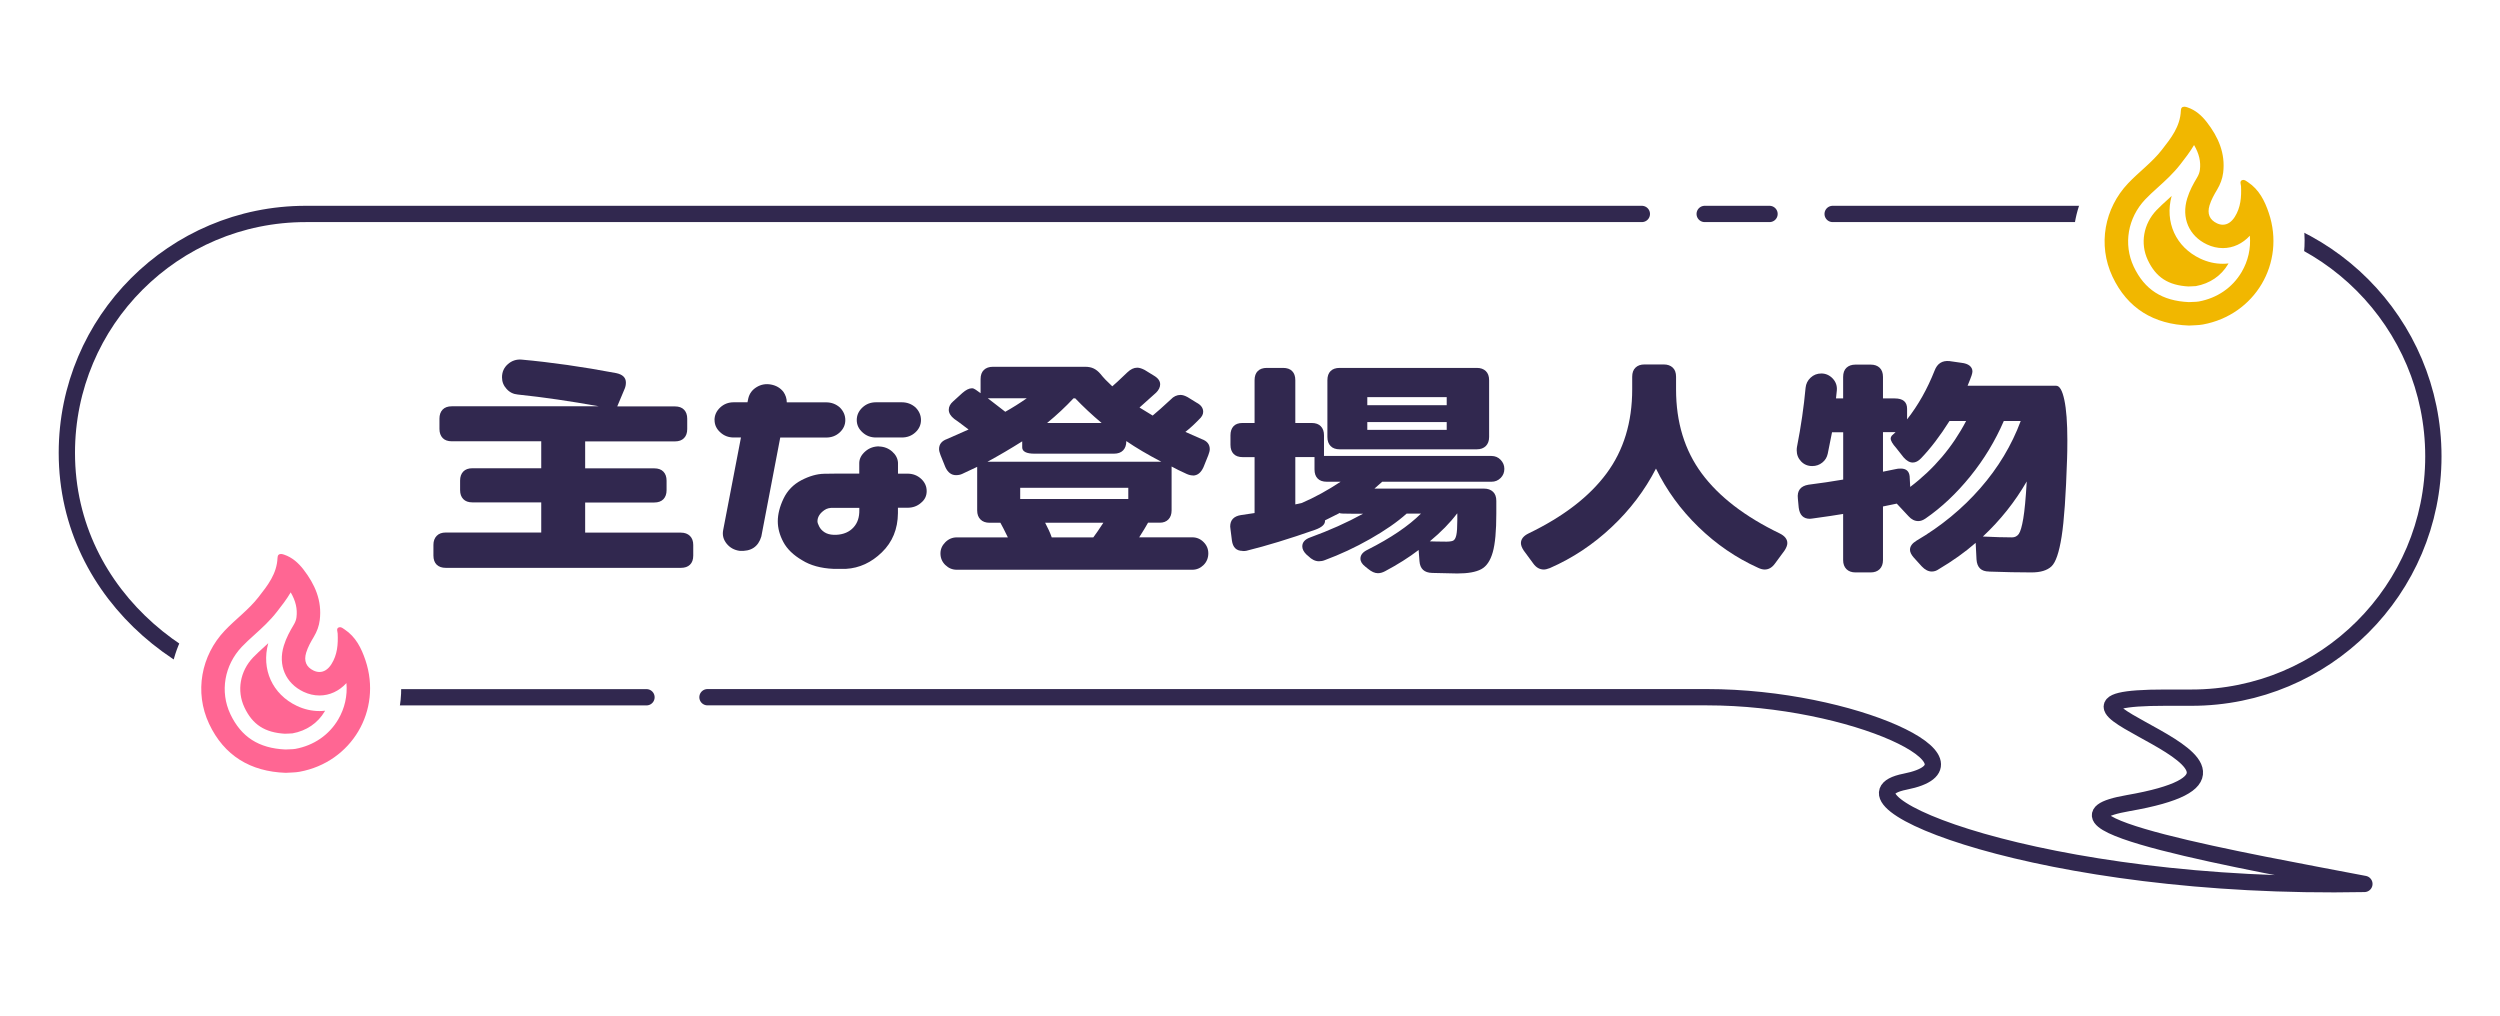 <svg width="448" height="182" viewBox="0 0 448 182" fill="none" xmlns="http://www.w3.org/2000/svg">
<g clip-path="url(#clip0_258_2852)">
<path d="M417.48 168.46C396.37 168.46 375.27 166.17 358.07 162.02C342.92 158.36 328.75 153.55 327.74 143.23C327.58 141.62 327.77 139.86 328.41 138.15C322.54 136.46 314.44 134.94 305.39 134.94H56.5C42.76 134.94 28.86 129.61 18.35 120.32C6.78 110.09 0.41 96.18 0.41 81.15C0.41 52.03 24.1 28.34 53.22 28.34H394.25C423.66 28.34 447.59 52.31 447.59 81.78C447.59 108.44 427.86 130.58 402.22 134.43C402.85 136.21 403.07 138.2 402.7 140.41C402.48 141.73 402.08 142.91 401.53 143.98C408.36 145.41 415.39 146.74 419.79 147.57C421.67 147.93 423.46 148.26 425.11 148.58C430.14 149.54 433.62 154.15 433.19 159.25C432.76 164.35 428.54 168.3 423.42 168.4C421.42 168.44 419.44 168.46 417.48 168.46Z" fill="white"/>
<path d="M77.67 99.538V97.638C77.67 96.959 77.87 96.418 78.26 96.019C78.65 95.618 79.19 95.428 79.88 95.428H96.99V90.028H84.66C83.94 90.028 83.39 89.829 83.02 89.439C82.64 89.049 82.45 88.508 82.45 87.819V86.118C82.45 85.439 82.64 84.898 83.02 84.499C83.4 84.109 83.94 83.909 84.66 83.909H96.99V79.079H80.96C80.24 79.079 79.69 78.879 79.32 78.489C78.95 78.099 78.75 77.558 78.75 76.868V75.019C78.75 74.338 78.94 73.799 79.32 73.398C79.7 73.008 80.24 72.808 80.96 72.808H107.32C102.22 71.888 97.37 71.178 92.78 70.698C91.99 70.629 91.32 70.299 90.78 69.698C90.23 69.099 89.96 68.409 89.96 67.618C89.96 66.659 90.31 65.868 91.01 65.258C91.71 64.638 92.53 64.368 93.45 64.439C98.73 64.918 104.38 65.719 110.41 66.859C111.57 67.099 112.16 67.659 112.16 68.558C112.16 68.939 112.09 69.299 111.95 69.638L110.61 72.829H120.94C121.66 72.829 122.21 73.028 122.58 73.418C122.96 73.808 123.15 74.349 123.15 75.038V76.888C123.15 77.579 122.96 78.118 122.58 78.508C122.2 78.898 121.66 79.099 120.94 79.099H104.86V83.928H117.24C117.96 83.928 118.51 84.129 118.88 84.519C119.26 84.909 119.45 85.448 119.45 86.138V87.838C119.45 88.528 119.26 89.058 118.88 89.459C118.5 89.849 117.96 90.049 117.24 90.049H104.86V95.448H122.02C122.7 95.448 123.24 95.648 123.64 96.038C124.03 96.428 124.23 96.969 124.23 97.659V99.558C124.23 100.279 124.03 100.829 123.64 101.199C123.25 101.579 122.71 101.759 122.02 101.759H79.88C79.19 101.759 78.65 101.569 78.26 101.199C77.87 100.819 77.67 100.269 77.67 99.558V99.538Z" fill="#31284F"/>
<path d="M128.04 75.279C128.04 74.419 128.37 73.679 129.04 73.039C129.71 72.409 130.52 72.089 131.48 72.089H133.95L134.1 71.369C134.31 70.509 134.8 69.849 135.59 69.369C136.38 68.889 137.23 68.739 138.16 68.909C139.08 69.079 139.82 69.509 140.37 70.199C140.78 70.779 140.99 71.419 140.99 72.099H148.03C148.99 72.099 149.81 72.409 150.5 73.019C151.15 73.669 151.48 74.429 151.48 75.279C151.48 76.129 151.15 76.869 150.48 77.489C149.81 78.109 149 78.409 148.04 78.409H139.82L136.43 96.139C135.88 97.989 134.58 98.849 132.52 98.709C131.56 98.569 130.79 98.139 130.21 97.419C129.63 96.699 129.42 95.899 129.59 94.999L132.78 78.399H131.5C130.54 78.399 129.74 78.089 129.08 77.479C128.39 76.859 128.05 76.129 128.05 75.269L128.04 75.279ZM157.53 80.009C158.45 80.039 159.24 80.349 159.89 80.929C160.54 81.509 160.88 82.179 160.92 82.929V84.879H162.62C163.58 84.879 164.39 85.189 165.06 85.799C165.73 86.419 166.06 87.149 166.06 88.009C166.06 88.869 165.72 89.569 165.03 90.119C164.38 90.699 163.57 90.989 162.61 90.989H160.91V91.969C160.88 94.809 159.92 97.149 158.03 98.979C156.15 100.809 154 101.799 151.61 101.939H149.35C147.09 101.839 145.22 101.319 143.75 100.399C142.17 99.479 141.05 98.389 140.38 97.139C139.71 95.889 139.38 94.649 139.38 93.409C139.38 92.169 139.72 90.789 140.41 89.349C141.1 87.909 142.16 86.819 143.6 86.059C145.04 85.309 146.41 84.919 147.71 84.899C149.01 84.879 149.77 84.869 149.97 84.869H153.98V82.919C154.01 82.169 154.37 81.489 155.06 80.889C155.75 80.289 156.57 79.989 157.53 79.989V80.009ZM152.96 94.499C153.68 93.709 154.02 92.669 153.99 91.369V91.009H149.37C148.72 90.979 148.18 91.099 147.75 91.399C147.32 91.699 147 92.009 146.8 92.349C146.59 92.689 146.49 93.049 146.49 93.429C146.49 93.639 146.59 93.939 146.8 94.349C147.01 94.759 147.32 95.099 147.75 95.379C148.18 95.659 148.72 95.809 149.37 95.839H149.88C151.18 95.769 152.21 95.329 152.96 94.499ZM153.53 75.279C153.53 74.419 153.86 73.679 154.53 73.039C155.2 72.409 156.01 72.089 156.97 72.089H161.59C162.55 72.089 163.37 72.399 164.06 73.009C164.71 73.659 165.04 74.419 165.04 75.269C165.04 76.119 164.71 76.859 164.04 77.479C163.37 78.099 162.56 78.399 161.6 78.399H156.98C156.02 78.399 155.22 78.089 154.56 77.479C153.87 76.859 153.53 76.129 153.53 75.269V75.279Z" fill="#31284F"/>
<path d="M213.75 85.198C213.44 85.198 213.08 85.118 212.67 84.939C211.61 84.459 210.7 84.019 209.95 83.599V91.459C209.95 92.148 209.76 92.678 209.38 93.079C209 93.469 208.49 93.668 207.84 93.668H205.73C205.35 94.359 204.82 95.228 204.14 96.288H213.65C214.44 96.288 215.11 96.569 215.68 97.138C216.25 97.709 216.53 98.379 216.53 99.168C216.53 99.959 216.25 100.689 215.68 101.249C215.11 101.809 214.44 102.099 213.65 102.099H171.46C170.67 102.099 169.99 101.819 169.4 101.249C168.82 100.679 168.53 99.989 168.53 99.168C168.53 98.418 168.82 97.749 169.4 97.168C169.98 96.588 170.67 96.299 171.46 96.299H180.61C180.03 95.099 179.58 94.228 179.27 93.678H177.32C176.63 93.678 176.09 93.478 175.7 93.088C175.31 92.698 175.11 92.159 175.11 91.469V83.659L172.39 84.939C172.08 85.079 171.72 85.148 171.31 85.148C170.49 85.148 169.85 84.668 169.41 83.709L168.54 81.549C168.37 81.109 168.28 80.749 168.28 80.469C168.28 79.609 168.76 79.008 169.72 78.668L173.57 76.969C172.27 75.978 171.41 75.338 171 75.069C170.35 74.558 170.02 74.008 170.02 73.428C170.02 72.879 170.28 72.388 170.79 71.939L172.43 70.448C173.08 69.868 173.66 69.579 174.18 69.579C174.39 69.579 174.61 69.668 174.85 69.838L175.72 70.459V67.939C175.72 67.219 175.92 66.668 176.31 66.299C176.7 65.918 177.24 65.728 177.93 65.728H194.48C195.06 65.728 195.57 65.829 196 66.038C196.43 66.249 196.83 66.569 197.21 67.019C197.72 67.668 198.43 68.409 199.32 69.228C199.63 68.989 200.54 68.148 202.04 66.709C202.62 66.159 203.2 65.888 203.79 65.888C204.17 65.888 204.61 66.028 205.13 66.299L206.72 67.278C207.51 67.728 207.9 68.258 207.9 68.868C207.9 69.379 207.66 69.879 207.18 70.359L204.2 73.028C204.95 73.478 205.74 73.948 206.56 74.469C207.35 73.819 208.43 72.859 209.8 71.588C210.31 71.038 210.9 70.769 211.55 70.769C211.93 70.769 212.35 70.909 212.84 71.178L214.43 72.159C215.22 72.569 215.61 73.118 215.61 73.799C215.61 74.278 215.35 74.739 214.84 75.189C214.05 76.008 213.25 76.749 212.42 77.398L215.35 78.689C216.31 79.028 216.79 79.629 216.79 80.489C216.79 80.769 216.7 81.118 216.53 81.569L215.66 83.728C215.21 84.719 214.58 85.219 213.76 85.219L213.75 85.198ZM208.1 82.739C205.67 81.469 203.58 80.239 201.83 79.038V79.088C201.83 79.778 201.64 80.308 201.26 80.709C200.88 81.099 200.34 81.299 199.62 81.299H185.39C184.67 81.299 184.12 81.209 183.75 81.019C183.37 80.829 183.18 80.549 183.18 80.168V79.088C181.12 80.388 179.05 81.609 176.96 82.739H208.1ZM180.15 73.788C181.49 73.038 182.77 72.228 184 71.368H177.01L180.14 73.788H180.15ZM202.19 89.418V87.418H182.82V89.418H202.19ZM188.47 96.299H195.92C196.37 95.719 196.96 94.838 197.72 93.678H187.29C187.8 94.638 188.2 95.508 188.47 96.299ZM197.41 75.799C195.7 74.359 194.12 72.888 192.68 71.379H192.37C190.96 72.888 189.39 74.359 187.64 75.799H197.4H197.41Z" fill="#31284F"/>
<path d="M222.66 98.718C221.56 98.718 220.93 98.098 220.76 96.868L220.5 94.808L220.45 94.348C220.45 93.188 221.1 92.498 222.4 92.298C223.43 92.158 224.23 92.038 224.82 91.938V81.918H222.71C221.99 81.918 221.44 81.728 221.07 81.348C220.7 80.968 220.5 80.428 220.5 79.708V78.008C220.5 77.318 220.68 76.788 221.04 76.388C221.4 75.998 221.94 75.798 222.66 75.798H224.82V68.138C224.82 67.418 225.01 66.868 225.39 66.498C225.77 66.118 226.31 65.928 227.03 65.928H229.91C230.63 65.928 231.18 66.118 231.55 66.498C231.93 66.878 232.12 67.418 232.12 68.138V75.798H235.05C235.77 75.798 236.32 75.998 236.69 76.388C237.07 76.778 237.26 77.318 237.26 78.008V81.708H267.27C267.92 81.708 268.47 81.938 268.91 82.398C269.35 82.858 269.58 83.398 269.58 84.018C269.58 84.668 269.36 85.218 268.91 85.658C268.46 86.108 267.92 86.328 267.27 86.328H247.69L246.3 87.558H265.93C266.61 87.558 267.15 87.748 267.55 88.128C267.95 88.508 268.14 89.048 268.14 89.768V92.028C268.14 95.148 267.93 97.458 267.5 98.968C267.07 100.478 266.39 101.488 265.44 101.998C264.5 102.508 263.07 102.768 261.15 102.768C260.6 102.768 259.1 102.728 256.63 102.668C255.22 102.628 254.47 101.928 254.37 100.558L254.22 98.558C252.47 99.898 250.47 101.158 248.21 102.358C247.76 102.598 247.34 102.718 246.92 102.718C246.37 102.718 245.79 102.458 245.17 101.948L244.66 101.538C244.08 101.088 243.79 100.618 243.79 100.098C243.79 99.448 244.22 98.918 245.08 98.508C249.22 96.418 252.41 94.258 254.64 92.038H252.07C250.39 93.548 248.21 95.058 245.52 96.588C242.83 98.118 240.13 99.368 237.43 100.368C237.09 100.508 236.73 100.578 236.35 100.578C235.7 100.578 235.06 100.268 234.45 99.658L234.09 99.348C233.61 98.868 233.37 98.388 233.37 97.908C233.37 97.188 233.83 96.658 234.76 96.318C238.25 95.048 241.42 93.628 244.27 92.058H242.32C240.85 92.058 240.11 92.028 240.11 91.958V91.908C238.91 92.528 238.02 92.968 237.44 93.248C237.51 93.938 236.91 94.498 235.64 94.948C231.05 96.558 226.96 97.808 223.36 98.698C223.19 98.738 222.97 98.748 222.69 98.748L222.66 98.718ZM233.3 90.128C235.59 89.138 237.91 87.868 240.24 86.328H237.77C237.05 86.328 236.5 86.138 236.13 85.758C235.75 85.378 235.56 84.838 235.56 84.118V81.908H232.12V90.388L233.3 90.128ZM237.87 68.138C237.87 67.418 238.06 66.868 238.44 66.498C238.82 66.118 239.36 65.928 240.08 65.928H264.64C265.33 65.928 265.86 66.118 266.26 66.498C266.65 66.878 266.85 67.418 266.85 68.138V78.308C266.85 78.998 266.65 79.538 266.26 79.928C265.87 80.318 265.33 80.518 264.64 80.518H240.08C239.36 80.518 238.81 80.318 238.44 79.928C238.06 79.538 237.87 78.998 237.87 78.308V68.138ZM259.25 72.608V71.168H245.02V72.608H259.25ZM259.25 77.028V75.638H245.02V77.028H259.25ZM258.99 97.068C259.68 97.068 260.15 97.008 260.4 96.888C260.65 96.768 260.85 96.448 260.97 95.908C261.09 95.378 261.15 94.478 261.15 93.208V92.028H261.1C259.87 93.668 258.24 95.338 256.22 97.008C256.97 97.038 257.9 97.058 258.99 97.058V97.068Z" fill="#31284F"/>
<path d="M276.66 102.059C275.91 102.059 275.27 101.699 274.76 100.979L273.06 98.669C272.72 98.159 272.55 97.709 272.55 97.329C272.55 96.609 273.01 96.029 273.94 95.579C280.17 92.569 284.82 88.989 287.89 84.839C290.96 80.699 292.49 75.679 292.49 69.779V67.519C292.49 66.799 292.69 66.249 293.08 65.879C293.47 65.499 294.01 65.309 294.7 65.309H298.14C298.82 65.309 299.36 65.499 299.76 65.879C300.16 66.259 300.35 66.799 300.35 67.519V69.779C300.35 75.669 301.88 80.689 304.95 84.839C308.02 88.989 312.67 92.569 318.9 95.579C319.82 96.029 320.29 96.609 320.29 97.329C320.29 97.709 320.12 98.149 319.78 98.669L318.08 100.979C317.57 101.699 316.95 102.059 316.23 102.059C315.89 102.059 315.49 101.959 315.05 101.749C311.11 99.969 307.55 97.529 304.36 94.429C301.17 91.329 298.64 87.849 296.75 83.969C294.76 87.839 292.12 91.339 288.81 94.449C285.5 97.569 281.81 100.019 277.74 101.799C277.29 101.969 276.93 102.059 276.66 102.059Z" fill="#31284F"/>
<path d="M356.45 102.418C355.04 102.418 354.29 101.698 354.19 100.258L354.04 97.278C352.12 98.958 349.91 100.528 347.41 102.008C347.03 102.278 346.62 102.418 346.18 102.418C345.56 102.418 344.96 102.108 344.38 101.498L342.94 99.908C342.49 99.398 342.27 98.928 342.27 98.518C342.27 97.898 342.66 97.358 343.45 96.878C347.83 94.308 351.64 91.178 354.86 87.498C358.08 83.818 360.49 79.798 362.11 75.448H359.08C357.54 79.008 355.54 82.318 353.07 85.368C350.6 88.418 347.93 90.938 345.05 92.918C344.6 93.228 344.18 93.378 343.76 93.378C343.11 93.378 342.53 93.088 342.01 92.508L339.9 90.248L337.43 90.758V100.368C337.43 101.058 337.23 101.588 336.84 101.988C336.45 102.378 335.91 102.578 335.22 102.578H332.5C331.81 102.578 331.27 102.378 330.88 101.988C330.49 101.598 330.29 101.058 330.29 100.368V92.098C329.09 92.308 327.26 92.578 324.79 92.918L324.33 92.968C323.16 92.968 322.5 92.298 322.33 90.968L322.18 89.378C322.01 87.938 322.64 87.098 324.08 86.858C326.24 86.588 328.31 86.278 330.3 85.938V77.458H328.3C328.13 78.348 327.87 79.638 327.53 81.308C327.39 81.958 327.07 82.488 326.55 82.898C326.04 83.308 325.44 83.518 324.75 83.518C323.96 83.518 323.3 83.248 322.77 82.698C322.24 82.148 321.97 81.478 321.97 80.698C321.97 80.428 321.99 80.218 322.02 80.078C322.74 76.408 323.25 72.888 323.56 69.498C323.63 68.778 323.93 68.168 324.46 67.678C324.99 67.178 325.63 66.928 326.39 66.928C327.15 66.928 327.85 67.228 328.42 67.828C328.98 68.428 329.23 69.138 329.16 69.958L329.01 71.398H330.29V67.548C330.29 66.828 330.49 66.278 330.88 65.908C331.27 65.538 331.81 65.338 332.5 65.338H335.22C335.91 65.338 336.44 65.528 336.84 65.908C337.23 66.288 337.43 66.828 337.43 67.548V71.398H339.54C341.01 71.398 341.75 72.018 341.75 73.248V75.148C343.74 72.618 345.38 69.698 346.68 66.408C347.16 65.138 348.05 64.578 349.35 64.708L351.51 65.018C352.13 65.088 352.61 65.258 352.95 65.528C353.29 65.808 353.46 66.148 353.46 66.558C353.46 66.728 353.41 66.968 353.31 67.278C353.17 67.688 352.93 68.308 352.59 69.128H368.47C369.09 69.128 369.57 69.978 369.93 71.668C370.29 73.368 370.47 75.768 370.47 78.888C370.47 80.328 370.45 81.438 370.42 82.228C370.21 88.698 369.89 93.348 369.44 96.178C368.99 99.008 368.39 100.778 367.62 101.498C366.85 102.218 365.66 102.578 364.05 102.578C361.82 102.578 359.29 102.528 356.45 102.428V102.418ZM339.7 84.068C339.94 83.998 340.25 83.968 340.62 83.968C341.58 83.968 342.11 84.428 342.21 85.358L342.31 87.258C346.56 84.038 349.9 80.098 352.33 75.438H349.35C347.67 78.108 345.97 80.338 344.26 82.118C343.78 82.628 343.28 82.888 342.77 82.888C342.22 82.888 341.67 82.578 341.13 81.968L339.79 80.268C339.14 79.548 338.81 78.978 338.81 78.568C338.81 78.398 338.88 78.228 339.02 78.058L339.69 77.438H337.43V84.528L339.69 84.068H339.7ZM360.56 96.298C361.07 96.298 361.48 96.088 361.77 95.678C362.06 95.268 362.33 94.348 362.57 92.928C362.81 91.508 363.02 89.288 363.19 86.278C361.07 89.948 358.44 93.238 355.33 96.148C357.42 96.248 359.17 96.298 360.57 96.298H360.56Z" fill="#31284F"/>
<path d="M126.78 124.94H305.86C332.1 124.94 357.38 136.91 341.37 140.08C326.37 143.05 365.61 159.55 423.7 158.4C403.22 154.47 362.01 147.28 381.35 143.92C417.98 137.55 355.85 125.02 388.03 125.02C394.55 125.02 392.72 125.02 392.72 125.02C416.66 125.02 436.06 105.71 436.06 81.78C436.06 57.85 416.65 38.34 392.72 38.34H328.41" stroke="#31284F" stroke-width="2.92" stroke-linecap="round" stroke-linejoin="round"/>
<path d="M294.22 38.34H54.79C31.15 38.34 11.98 57.51 11.98 81.15C11.98 107.24 35.45 124.95 58.07 124.95H115.85" stroke="#31284F" stroke-width="2.92" stroke-linecap="round" stroke-linejoin="round"/>
<path d="M317.1 38.34H305.48" stroke="#31284F" stroke-width="2.92" stroke-linecap="round" stroke-linejoin="round"/>
<g filter="url(#filter0_d_258_2852)">
<path d="M392.07 63.939C383.58 63.639 376.98 59.379 373.48 51.939C369.87 44.259 371.37 35.259 377.29 28.999C378.22 28.019 379.15 27.179 380.06 26.359C381.17 25.349 382.23 24.399 382.99 23.419C384.37 21.649 385.18 20.559 385.22 19.599C385.35 16.139 388.01 13.529 391.41 13.529C392.18 13.529 392.95 13.659 393.77 13.939C396.11 14.719 398.16 16.239 399.88 18.459C402.03 21.229 403.34 24.029 403.84 26.909C404.86 27.229 405.58 27.729 405.92 27.969C409.53 30.379 411.04 33.929 411.87 36.379C413.83 42.199 413.19 48.519 410.12 53.719C407.05 58.929 401.82 62.549 395.76 63.649C394.8 63.829 393.94 63.859 393.26 63.889C393.05 63.889 392.39 63.929 392.26 63.929C392.19 63.929 392.13 63.929 392.06 63.929L392.07 63.939Z" fill="white"/>
<path d="M393.17 25.979C394.08 27.529 394.41 28.959 394.22 30.449C394.16 30.899 394 31.349 393.71 31.829C393.05 32.929 392.38 34.139 391.95 35.549C390.87 39.039 392.26 42.289 395.5 43.809C396.42 44.239 397.37 44.459 398.34 44.459C400.17 44.459 401.87 43.659 403.17 42.239C403.37 44.509 402.87 46.759 401.7 48.749C400.05 51.549 397.32 53.419 394.02 54.029C393.74 54.079 393.35 54.099 392.9 54.109C392.68 54.109 392.46 54.129 392.24 54.139C387.44 53.919 384.3 51.889 382.36 47.779C380.48 43.769 381.29 39.049 384.42 35.739C385.09 35.029 385.84 34.349 386.65 33.619C388.03 32.369 389.45 31.089 390.73 29.439L390.8 29.349C391.58 28.349 392.44 27.239 393.19 25.969M391.4 19.129C391.07 19.129 390.83 19.299 390.81 19.819C390.7 22.669 389.05 24.749 387.4 26.859C385.64 29.119 383.31 30.789 381.36 32.849C377.12 37.319 375.88 43.869 378.55 49.559C381.24 55.279 385.97 58.119 392.27 58.339C393.12 58.279 393.94 58.299 394.76 58.149C404.09 56.439 409.59 47.159 406.57 38.169C405.84 35.999 404.84 33.979 402.84 32.649C402.58 32.479 402.3 32.239 402 32.239C401.92 32.239 401.84 32.259 401.76 32.289C401.31 32.509 401.57 33.009 401.59 33.369C401.68 35.299 401.54 37.179 400.47 38.869C399.88 39.799 399.14 40.269 398.33 40.269C397.99 40.269 397.64 40.189 397.28 40.019C395.95 39.389 395.49 38.299 395.95 36.789C396.26 35.789 396.77 34.879 397.31 33.979C397.87 33.039 398.25 32.049 398.39 30.959C398.82 27.479 397.52 24.549 395.46 21.889C394.55 20.719 393.45 19.729 391.99 19.239C391.79 19.169 391.59 19.119 391.41 19.119L391.4 19.129Z" fill="#F1B700"/>
<path d="M392.22 51.339C388.55 51.139 386.34 49.709 384.88 46.589C383.49 43.629 384.1 40.129 386.44 37.669C387.04 37.039 387.76 36.389 388.52 35.699C388.73 35.509 388.95 35.309 389.16 35.109C387.88 39.799 389.91 44.279 394.3 46.349C395.6 46.959 396.95 47.269 398.33 47.269C398.67 47.269 399.01 47.249 399.35 47.209C399.33 47.249 399.3 47.289 399.28 47.329C398.05 49.419 396 50.819 393.5 51.269C393.27 51.299 393.02 51.299 392.77 51.309C392.59 51.309 392.4 51.329 392.22 51.329V51.339Z" fill="#F1B700"/>
</g>
<g filter="url(#filter1_d_258_2852)">
<path d="M50.98 144.09C42.49 143.79 35.89 139.53 32.39 132.09C28.78 124.41 30.28 115.41 36.2 109.15C37.13 108.17 38.06 107.33 38.97 106.51C40.08 105.5 41.14 104.55 41.9 103.57C43.28 101.8 44.09 100.71 44.13 99.75C44.26 96.29 46.92 93.68 50.32 93.68C51.09 93.68 51.86 93.81 52.68 94.09C55.02 94.87 57.07 96.39 58.79 98.61C60.94 101.38 62.25 104.18 62.75 107.06C63.77 107.38 64.49 107.88 64.83 108.12C68.44 110.53 69.95 114.08 70.78 116.53C72.74 122.35 72.1 128.67 69.03 133.87C65.96 139.08 60.73 142.7 54.67 143.8C53.71 143.98 52.85 144.01 52.17 144.04C51.96 144.04 51.3 144.08 51.17 144.08C51.1 144.08 51.04 144.08 50.97 144.08L50.98 144.09Z" fill="white"/>
<path d="M52.08 106.13C52.99 107.68 53.32 109.11 53.13 110.61C53.08 111.06 52.91 111.51 52.62 111.99C51.96 113.09 51.29 114.3 50.86 115.71C49.78 119.21 51.17 122.45 54.41 123.98C55.33 124.41 56.28 124.63 57.25 124.63C59.08 124.63 60.78 123.83 62.08 122.41C62.28 124.68 61.78 126.93 60.61 128.92C58.96 131.72 56.23 133.59 52.93 134.2C52.65 134.25 52.26 134.27 51.81 134.28C51.59 134.28 51.37 134.3 51.15 134.31C46.35 134.09 43.21 132.06 41.27 127.95C39.39 123.94 40.2 119.22 43.33 115.91C44 115.2 44.75 114.52 45.56 113.79C46.94 112.54 48.36 111.26 49.64 109.61L49.71 109.52C50.49 108.52 51.36 107.41 52.1 106.14M50.32 99.279C49.99 99.279 49.75 99.45 49.73 99.969C49.62 102.82 47.97 104.9 46.32 107.01C44.56 109.27 42.23 110.94 40.28 113C36.04 117.47 34.8 124.02 37.47 129.71C40.16 135.43 44.89 138.27 51.19 138.49C52.04 138.43 52.86 138.45 53.68 138.3C63.01 136.59 68.51 127.31 65.49 118.32C64.76 116.15 63.76 114.13 61.76 112.8C61.5 112.63 61.22 112.39 60.92 112.39C60.84 112.39 60.76 112.41 60.68 112.44C60.23 112.66 60.49 113.16 60.51 113.52C60.6 115.45 60.46 117.33 59.39 119.02C58.8 119.95 58.06 120.42 57.25 120.42C56.91 120.42 56.56 120.34 56.2 120.17C54.87 119.54 54.41 118.45 54.87 116.94C55.18 115.94 55.69 115.03 56.23 114.13C56.79 113.19 57.17 112.2 57.3 111.11C57.73 107.63 56.43 104.7 54.37 102.04C53.46 100.87 52.36 99.879 50.9 99.389C50.7 99.32 50.5 99.269 50.32 99.269V99.279Z" fill="#FF6693"/>
<path d="M51.13 131.49C47.46 131.29 45.25 129.86 43.79 126.74C42.4 123.78 43.01 120.28 45.35 117.82C45.95 117.19 46.67 116.54 47.43 115.85C47.64 115.66 47.86 115.46 48.07 115.26C46.79 119.95 48.82 124.43 53.21 126.5C54.51 127.11 55.86 127.42 57.24 127.42C57.58 127.42 57.92 127.4 58.26 127.36C58.24 127.4 58.21 127.44 58.19 127.48C56.96 129.57 54.91 130.97 52.41 131.42C52.18 131.45 51.93 131.45 51.68 131.46C51.5 131.46 51.31 131.48 51.13 131.48V131.49Z" fill="#FF6693"/>
</g>
</g>
<defs>
<filter id="filter0_d_258_2852" x="363.136" y="5.129" width="58.252" height="67.21" filterUnits="userSpaceOnUse" color-interpolation-filters="sRGB">
<feFlood flood-opacity="0" result="BackgroundImageFix"/>
<feColorMatrix in="SourceAlpha" type="matrix" values="0 0 0 0 0 0 0 0 0 0 0 0 0 0 0 0 0 0 127 0" result="hardAlpha"/>
<feOffset/>
<feGaussianBlur stdDeviation="4.2"/>
<feColorMatrix type="matrix" values="0 0 0 0 0.016 0 0 0 0 0 0 0 0 0 0 0 0 0 0.2 0"/>
<feBlend mode="normal" in2="BackgroundImageFix" result="effect1_dropShadow_258_2852"/>
<feBlend mode="normal" in="SourceGraphic" in2="effect1_dropShadow_258_2852" result="shape"/>
</filter>
<filter id="filter1_d_258_2852" x="22.046" y="85.28" width="58.252" height="67.21" filterUnits="userSpaceOnUse" color-interpolation-filters="sRGB">
<feFlood flood-opacity="0" result="BackgroundImageFix"/>
<feColorMatrix in="SourceAlpha" type="matrix" values="0 0 0 0 0 0 0 0 0 0 0 0 0 0 0 0 0 0 127 0" result="hardAlpha"/>
<feOffset/>
<feGaussianBlur stdDeviation="4.2"/>
<feColorMatrix type="matrix" values="0 0 0 0 0.016 0 0 0 0 0 0 0 0 0 0 0 0 0 0.2 0"/>
<feBlend mode="normal" in2="BackgroundImageFix" result="effect1_dropShadow_258_2852"/>
<feBlend mode="normal" in="SourceGraphic" in2="effect1_dropShadow_258_2852" result="shape"/>
</filter>
<clipPath id="clip0_258_2852">
<rect width="448" height="182" fill="white"/>
</clipPath>
</defs>
</svg>
